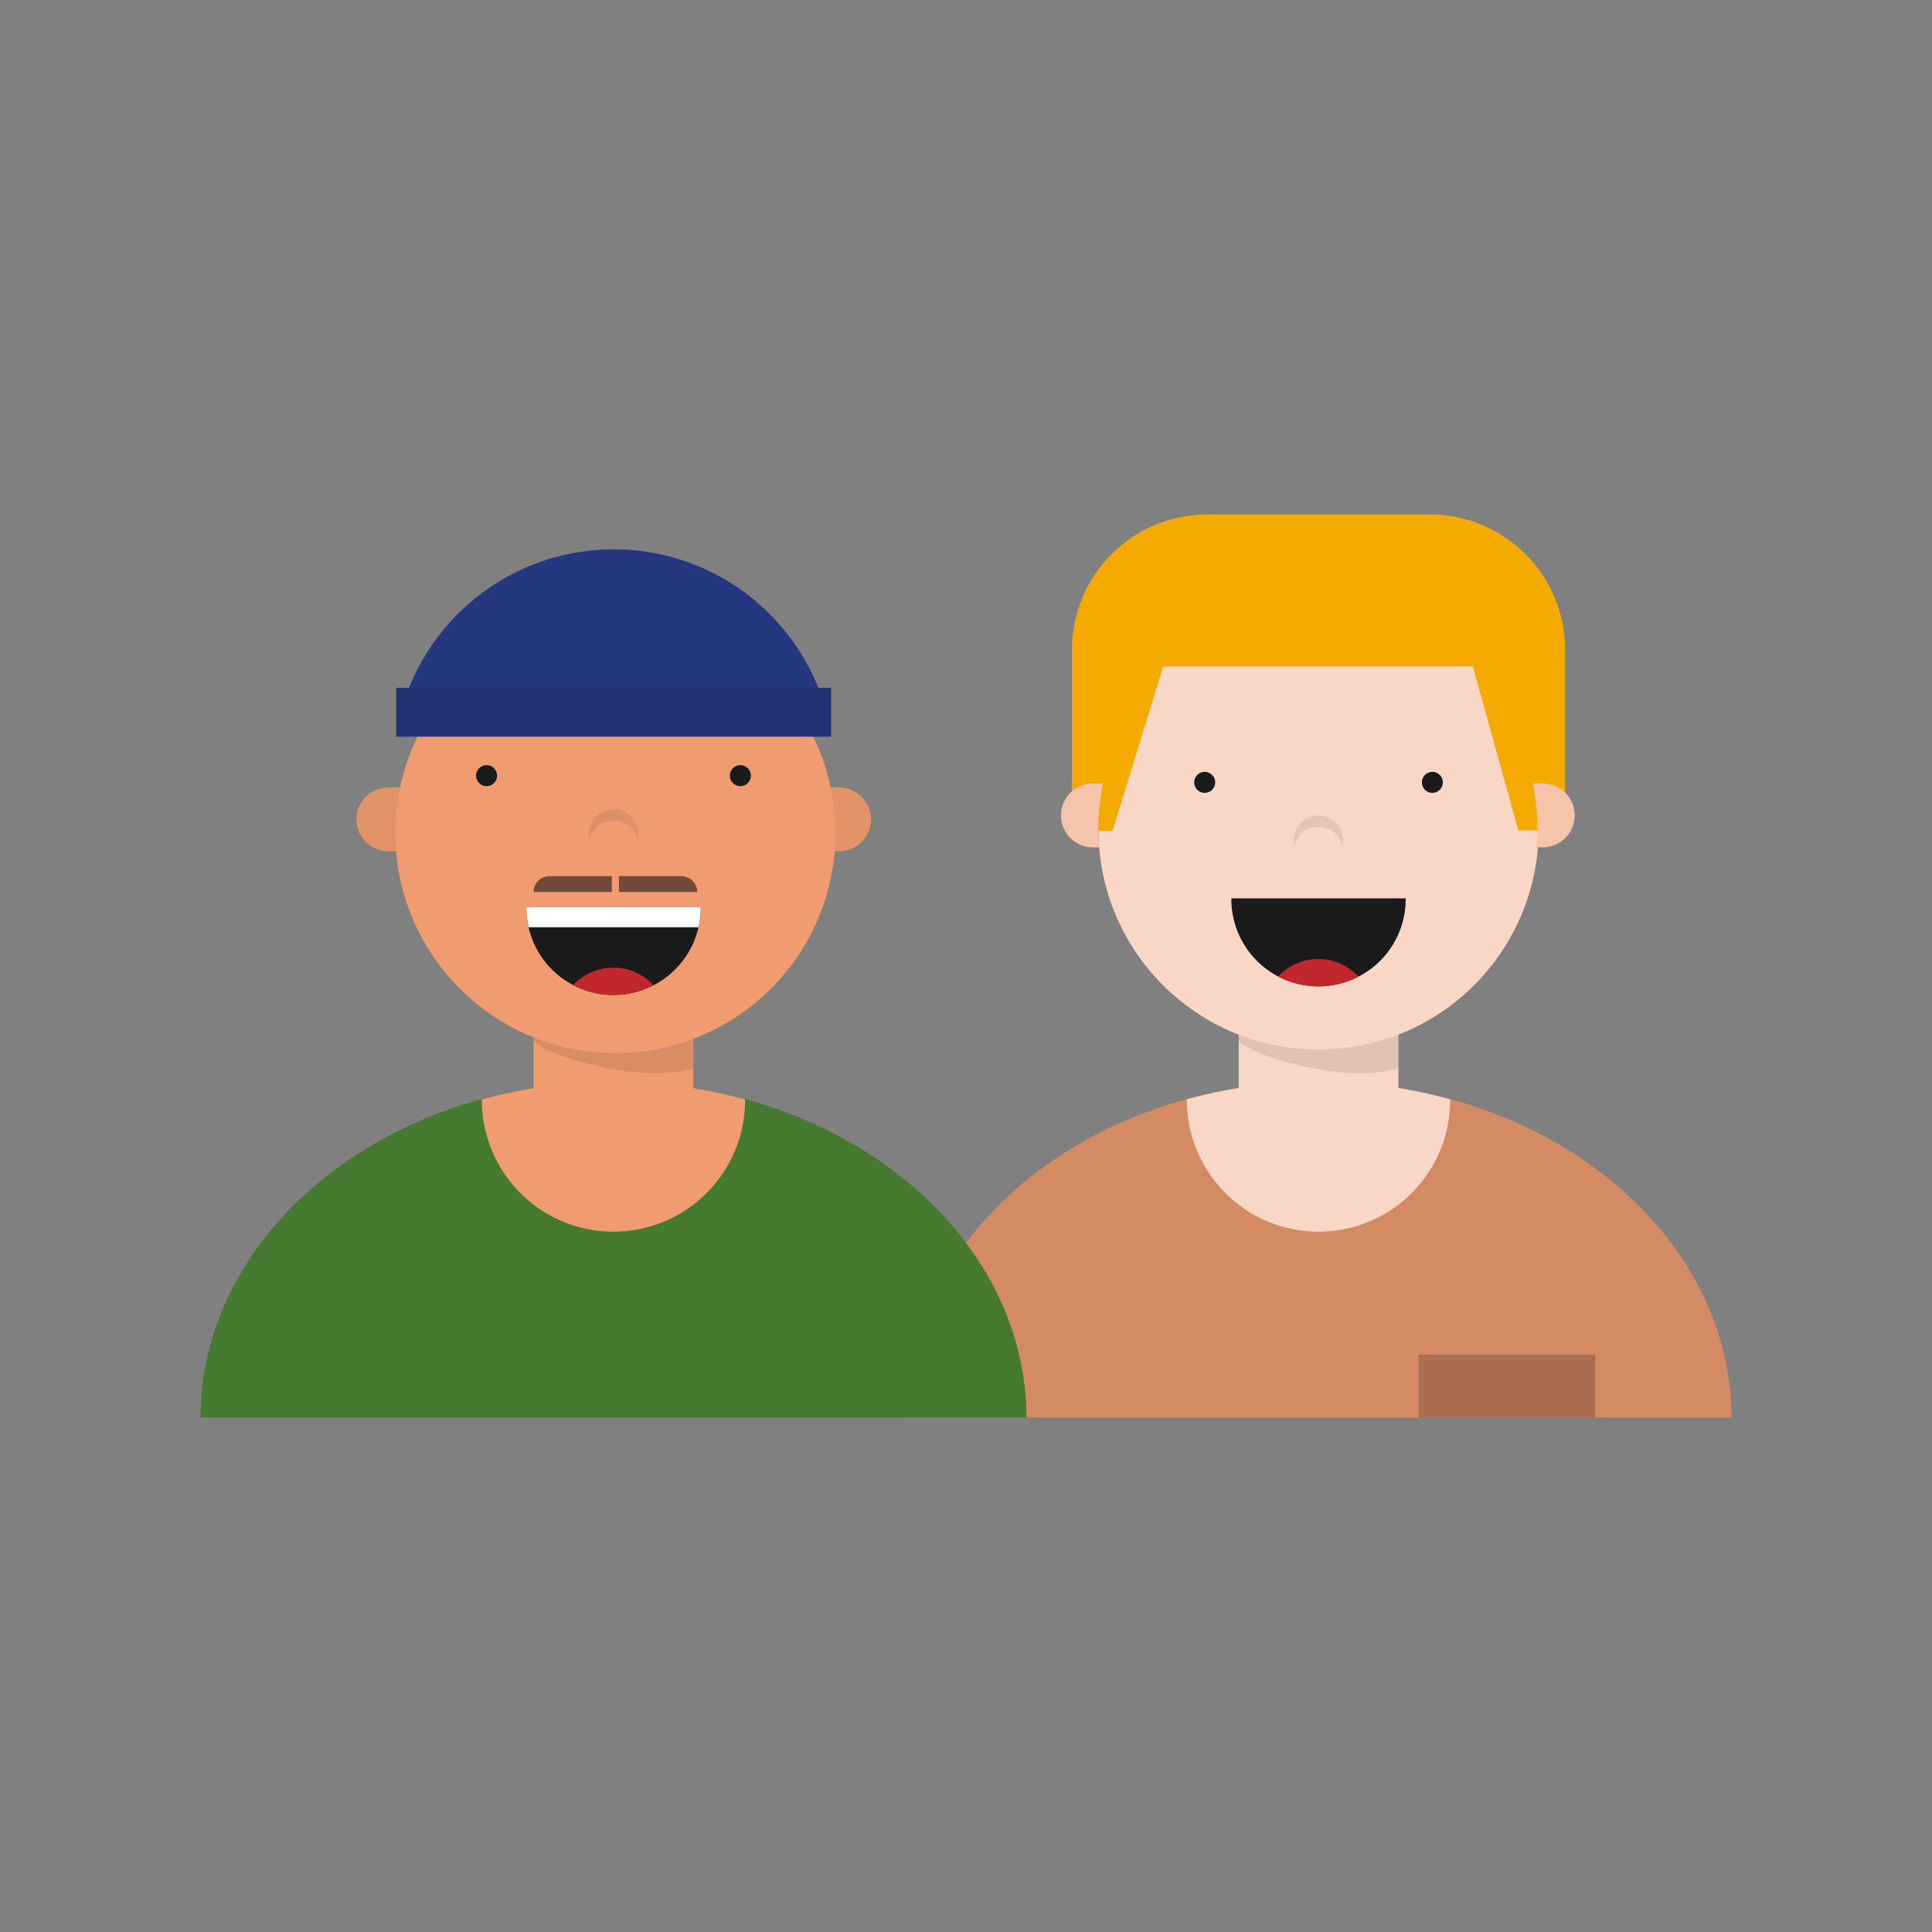<?xml version="1.0" encoding="UTF-8"?>
<svg data-bbox="20.752 53.256 158.497 93.488" xmlns="http://www.w3.org/2000/svg" width="200" height="200" viewBox="0 0 200 200" data-type="color">
    <rect x="0" y="0" width="200" height="200" fill="#808080" stroke="none"/>
    <g>
        <path fill="#F09C70" d="M179.249 146.744c-.058-19.214-19.176-34.777-42.755-34.777s-42.697 15.562-42.755 34.777h85.51z" data-color="1"/>
        <path opacity=".12" d="M179.249 146.744c-.058-19.214-19.176-34.777-42.755-34.777s-42.697 15.562-42.755 34.777h85.51z"/>
        <path fill="#F09C70" d="M150.114 113.806a50.295 50.295 0 00-5.357-1.168v-8.934H128.23v8.934a50.349 50.349 0 00-5.357 1.168c0 .023-.004.046-.004.069 0 7.524 6.1 13.624 13.624 13.624s13.624-6.1 13.624-13.624c.001-.023-.003-.046-.003-.069z" data-color="1"/>
        <path opacity=".6" fill="#FFFFFF" d="M150.114 113.806a50.295 50.295 0 00-5.357-1.168v-8.934H128.23v8.934a50.349 50.349 0 00-5.357 1.168c0 .023-.004.046-.004.069 0 7.524 6.1 13.624 13.624 13.624s13.624-6.1 13.624-13.624c.001-.023-.003-.046-.003-.069z" data-color="2"/>
        <path opacity=".1" d="M128.23 106.916h16.527l.001 3.65s-3.137 1.236-9.216-.054c-6.08-1.289-7.311-2.75-7.311-2.75l-.001-.846z"/>
        <path fill="#F4AA00" d="M110.965 82.776h51.057V67.274c0-7.742-6.276-14.018-14.018-14.018h-23.021c-7.742 0-14.018 6.276-14.018 14.018v15.502z" data-color="3"/>
        <path fill="#F09C70" d="M159.273 84.412c0-12.581-10.199-22.779-22.779-22.779-12.581 0-22.779 10.199-22.779 22.779 0 .245.011.487.018.73-.008.243-.018.485-.018.73 0 12.581 10.199 22.779 22.779 22.779 12.581 0 22.779-10.199 22.779-22.779 0-.245-.011-.487-.018-.73.007-.243.018-.485.018-.73z" data-color="1"/>
        <path opacity=".6" fill="#FFFFFF" d="M159.273 84.412c0-12.581-10.199-22.779-22.779-22.779-12.581 0-22.779 10.199-22.779 22.779 0 .245.011.487.018.73-.008.243-.018.485-.018.73 0 12.581 10.199 22.779 22.779 22.779 12.581 0 22.779-10.199 22.779-22.779 0-.245-.011-.487-.018-.73.007-.243.018-.485.018-.73z" data-color="2"/>
        <path opacity=".08" d="M136.493 85.595c1.211 0 2.219.842 2.487 1.971.045-.191.075-.387.075-.591a2.563 2.563 0 00-5.126 0c0 .204.03.401.075.591a2.563 2.563 0 012.489-1.971z"/>
        <path d="M149.364 80.991a1.085 1.085 0 11-2.17 0 1.085 1.085 0 012.17 0z" fill="#1A1A1A" data-color="4"/>
        <path d="M125.793 80.991a1.085 1.085 0 11-2.17 0 1.085 1.085 0 012.17 0z" fill="#1A1A1A" data-color="4"/>
        <path fill="#1A1A1A" d="M127.472 92.996l-.002.088a9.023 9.023 0 0018.046 0l-.002-.088h-18.042z" data-color="4"/>
        <path fill="#C1272D" d="M132.314 101.088a8.978 8.978 0 008.316 0 5.68 5.68 0 00-8.316 0z" data-color="5"/>
        <path d="M165.123 140.22v6.524h-18.274v-6.524h18.274z" opacity=".2"/>
        <path fill="#F4AA00" d="M115.171 85.993l5.244-17.014h32.048l4.712 16.982h4.595c.046-4.295.171-4.714.171-8.952 0-14.055-11.394-20.569-25.448-20.569-14.055 0-25.448 6.515-25.448 20.569 0 4.237.345 5.47 2.177 8.984h1.949z" data-color="3"/>
        <path fill="#F09C70" d="M114.18 81.112h-1.046a3.3 3.3 0 000 6.6h.639a23.09 23.09 0 01-.084-1.887c0-1.616.171-3.192.491-4.713z" data-color="1"/>
        <path opacity=".4" fill="#FFFFFF" d="M114.18 81.112h-1.046a3.3 3.3 0 000 6.6h.639a23.09 23.09 0 01-.084-1.887c0-1.616.171-3.192.491-4.713z" data-color="2"/>
        <path fill="#F09C70" d="M159.707 81.112h-1.046a22.87 22.87 0 01.491 4.713c0 .636-.033 1.264-.084 1.887h.639a3.3 3.3 0 100-6.6z" data-color="1"/>
        <path opacity=".4" fill="#FFFFFF" d="M159.707 81.112h-1.046a22.87 22.87 0 01.491 4.713c0 .636-.033 1.264-.084 1.887h.639a3.3 3.3 0 100-6.6z" data-color="2"/>
        <path fill="#467A31" d="M106.262 146.744c-.058-19.214-19.176-34.777-42.755-34.777s-42.697 15.562-42.755 34.777h85.51z" data-color="6"/>
        <path fill="#F09C70" d="M77.127 113.806a50.295 50.295 0 00-5.357-1.168v-8.934H55.243v8.934a50.349 50.349 0 00-5.357 1.168c0 .023-.004.046-.004.069 0 7.524 6.1 13.624 13.624 13.624s13.624-6.1 13.624-13.624c.001-.023-.003-.046-.003-.069z" data-color="1"/>
        <path opacity=".1" d="M55.243 106.916H71.77l.001 3.65s-3.137 1.236-9.216-.054c-6.08-1.289-7.311-2.75-7.311-2.75v-.846h-.001z"/>
        <path fill="#F09C70" d="M86.863 88.122H40.194a3.3 3.3 0 010-6.6h46.669a3.3 3.3 0 010 6.6z" data-color="1"/>
        <path opacity=".06" fill="#F09C70" d="M86.863 88.122H40.194a3.3 3.3 0 010-6.6h46.669a3.3 3.3 0 010 6.6z" data-color="1"/>
        <g opacity=".06">
            <path d="M86.863 88.122H40.194a3.3 3.3 0 010-6.6h46.669a3.3 3.3 0 010 6.6z"/>
            <path opacity=".06" d="M86.863 88.122H40.194a3.3 3.3 0 010-6.6h46.669a3.3 3.3 0 010 6.6z"/>
        </g>
        <path d="M86.483 86.235c0 12.58-10.199 22.779-22.779 22.779S40.925 98.815 40.925 86.235s10.199-22.779 22.779-22.779 22.779 10.199 22.779 22.779z" fill="#F09C70" data-color="1"/>
        <path opacity=".08" d="M63.528 84.952c1.211 0 2.219.842 2.487 1.971.045-.191.075-.387.075-.591a2.563 2.563 0 00-5.126 0c0 .204.03.401.075.591a2.563 2.563 0 012.489-1.971z"/>
        <path d="M77.727 80.295a1.085 1.085 0 11-2.17 0 1.085 1.085 0 012.17 0z" fill="#1A1A1A" data-color="4"/>
        <path d="M51.456 80.295a1.085 1.085 0 11-2.17 0 1.085 1.085 0 012.17 0z" fill="#1A1A1A" data-color="4"/>
        <path fill="#24377F" d="M84.719 71.202c-3.371-8.4-11.584-14.335-21.19-14.335s-17.819 5.934-21.19 14.335h-1.316v5.058h45.012v-5.058h-1.316z" data-color="7"/>
        <path d="M86.034 71.202v5.058H41.022v-5.058h45.012z" opacity=".1"/>
        <path fill="#754938" d="M70.538 90.7h-6.463v1.64h8.096v-.007c0-.902-.731-1.633-1.633-1.633z" data-color="8"/>
        <path fill="#754938" d="M63.333 90.7H56.87c-.902 0-1.633.731-1.633 1.633v.007h8.096V90.7z" data-color="8"/>
        <path fill="#1A1A1A" d="M54.491 93.887l-.002.088a9.023 9.023 0 0018.046 0l-.002-.088H54.491z" data-color="4"/>
        <path fill="#FFFFFF" d="M54.491 93.887l-.002.088c0 .693.086 1.366.234 2.014h17.579a9.038 9.038 0 00.234-2.014l-.002-.088H54.491z" data-color="2"/>
        <path fill="#C1272D" d="M59.332 101.979a8.978 8.978 0 008.316 0 5.68 5.68 0 00-8.316 0z" data-color="5"/>
    </g>
</svg>
